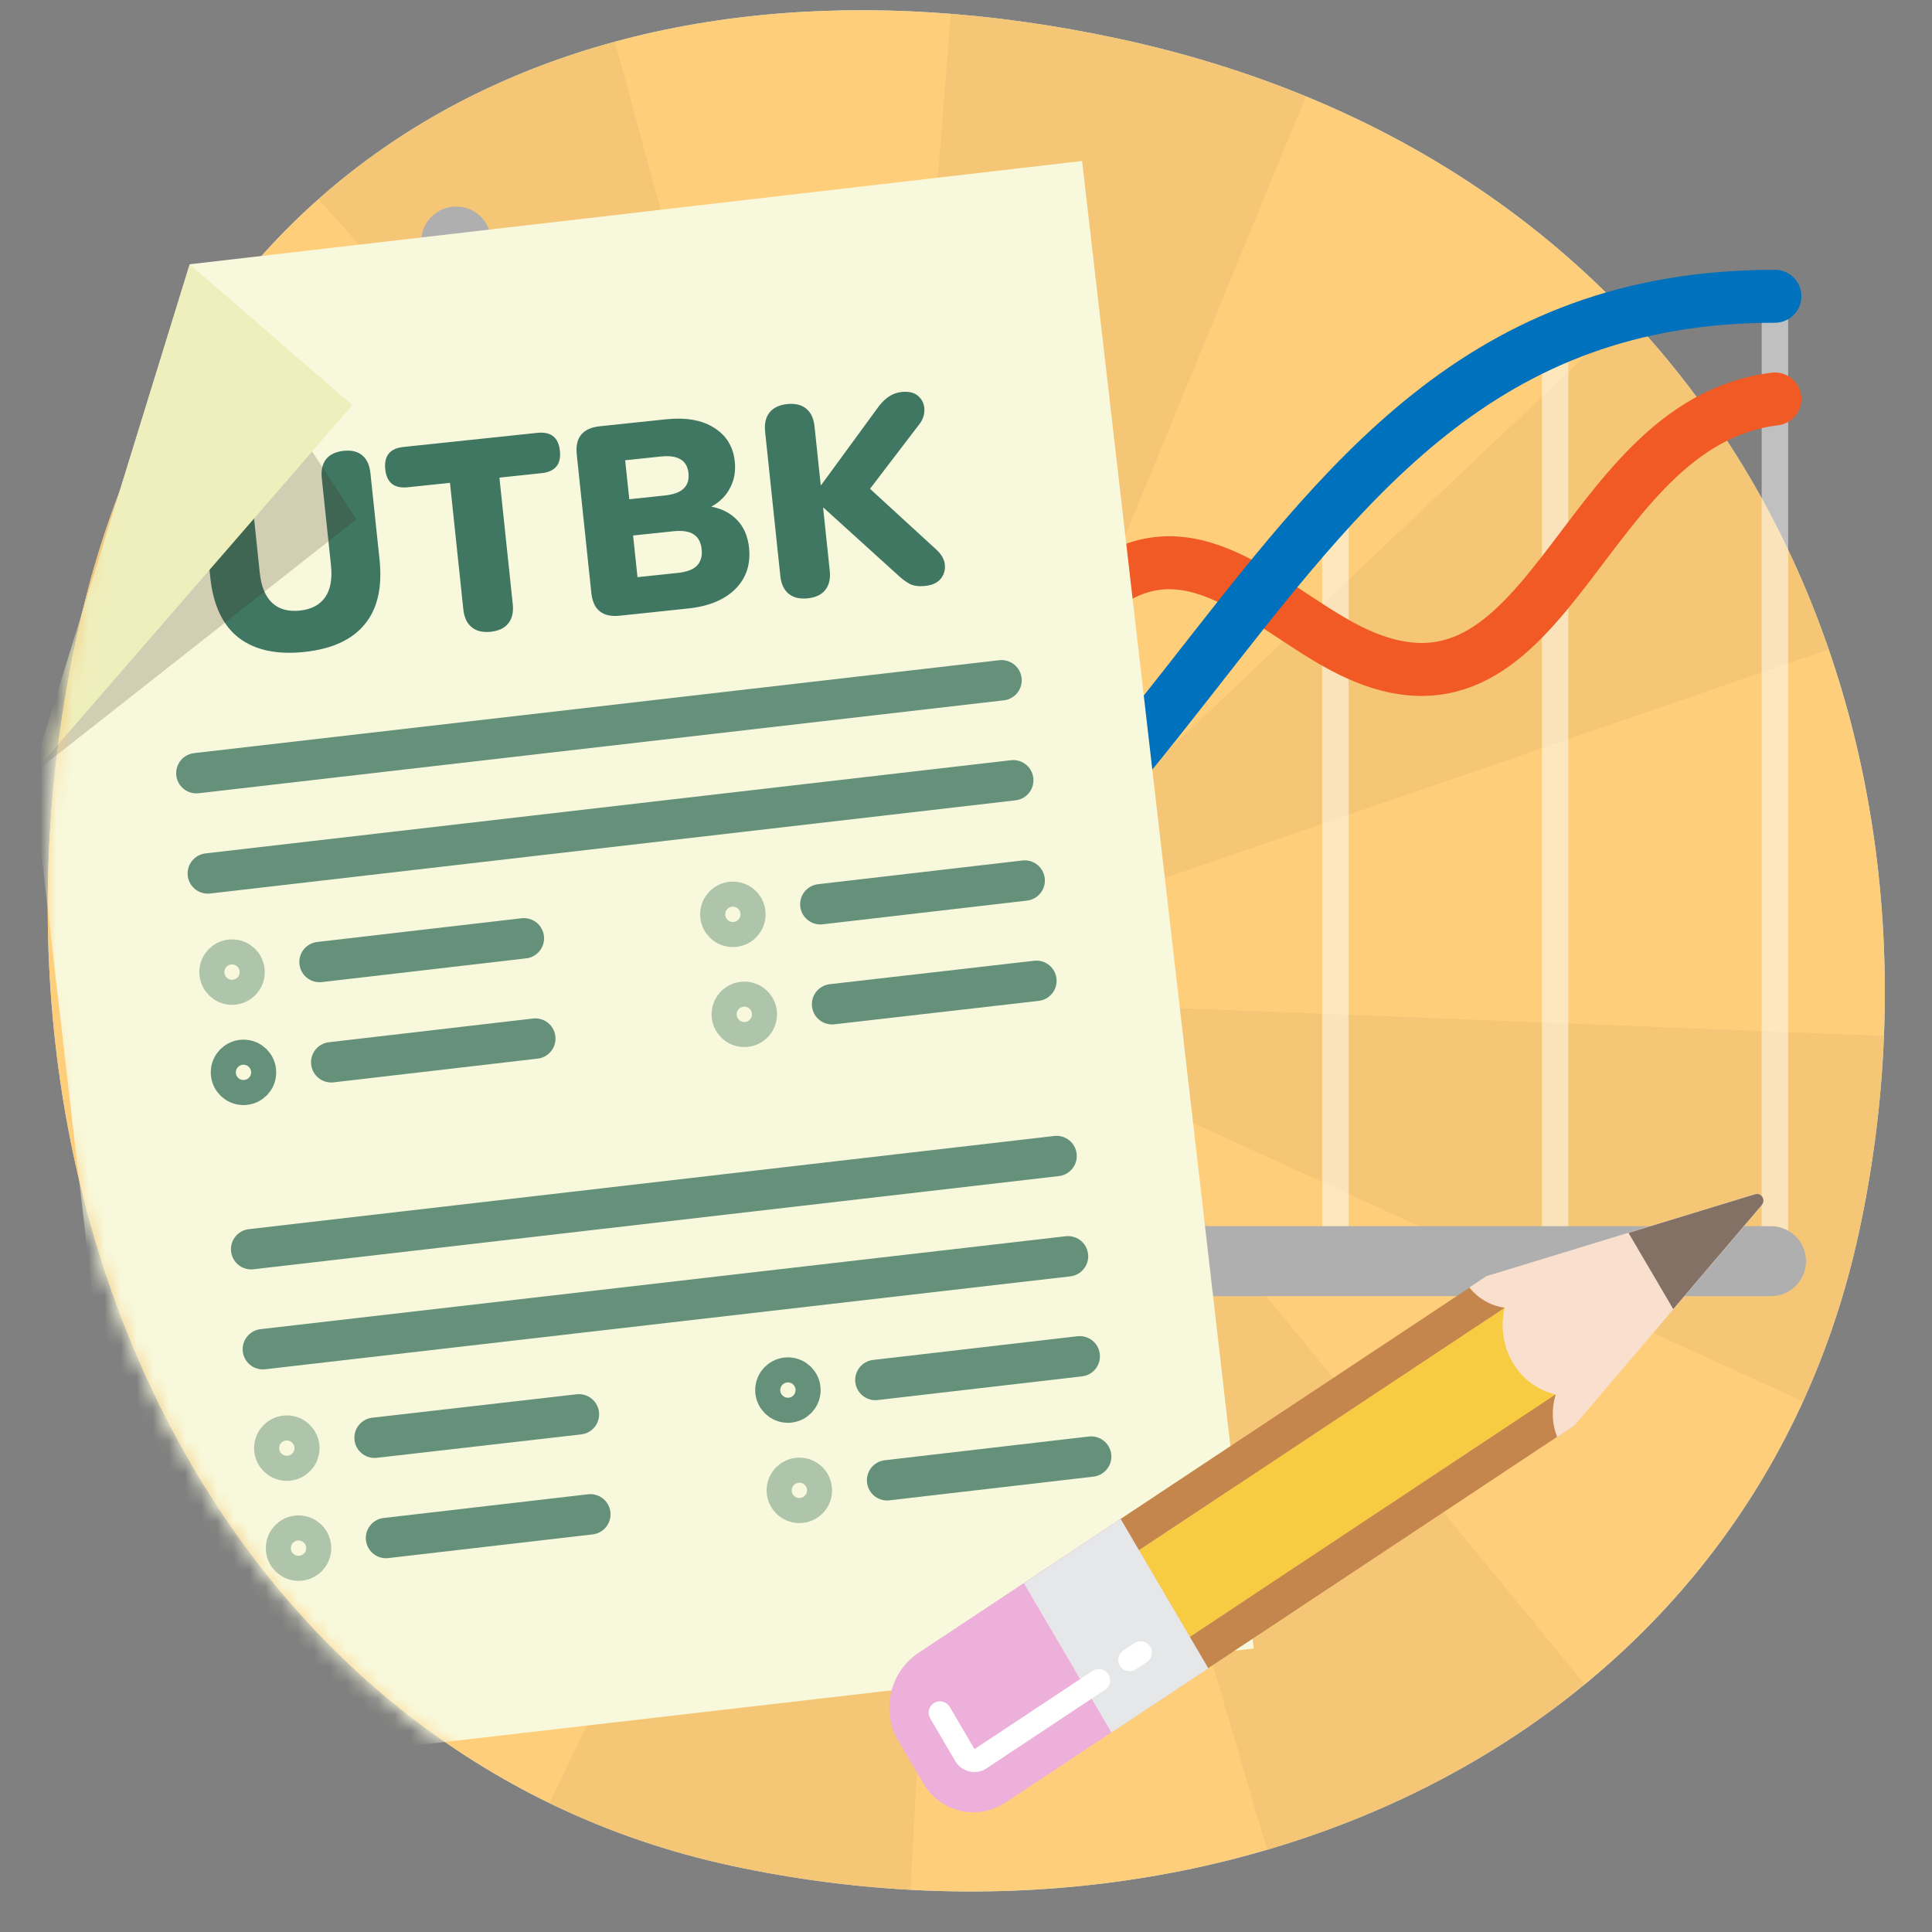 <svg width="120" height="120" viewBox="0 0 120 120" fill="none" xmlns="http://www.w3.org/2000/svg">
<rect x="0" y="0" width="120" height="120" fill="#808080" stroke="none"/>
<g clip-path="url(#clip0)">
<path d="M69.46 2.4C107.624 10.596 122.213 45.111 115.487 76.427C108.762 107.744 76.781 122.617 45.465 115.892C14.148 109.166 -2.841 74.952 4.771 39.51C11.496 8.193 38.144 -4.325 69.46 2.4Z" fill="#BDE7FB"/>
<path d="M69.46 2.4C107.624 10.596 122.213 45.111 115.487 76.427C108.762 107.744 76.781 122.617 45.465 115.892C14.148 109.166 -2.841 74.952 4.771 39.51C11.496 8.193 38.144 -4.325 69.46 2.4Z" fill="#FFCE7B"/>
<path fill-rule="evenodd" clip-rule="evenodd" d="M59.058 0.858C62.451 1.127 65.926 1.641 69.46 2.4C73.623 3.294 77.505 4.501 81.11 5.983L62.258 51.838L65.574 53.202L101.128 19.584C106.812 25.596 110.951 32.687 113.585 40.336L62.024 58.092L61.672 56.892L63.445 55.215L61.789 55.11L62.115 54.439C61.854 54.312 61.593 54.194 61.334 54.086L61.05 54.776L60.784 53.87C60.583 53.795 60.383 53.726 60.185 53.663C60.132 53.685 60.075 53.71 60.015 53.738L59.946 54.994L58.16 54.882C58.054 54.963 57.946 55.049 57.836 55.139L59.121 56.706L57.464 54.838L54.785 54.669L54.993 52.052L50.52 47.01L55.239 48.951L59.058 0.858ZM50.228 46.89L50.52 47.01L50.146 46.589L38.198 2.589C31.234 4.48 24.999 7.742 19.787 12.365L50.146 46.589L50.228 46.89ZM52.297 54.512L54.785 54.669L54.305 60.714L54.35 60.734L59.302 59.029L59.792 57.838L59.808 57.543L59.121 56.706L59.811 57.484L59.946 54.994L60.935 55.057L61.05 54.776L61.136 55.069L61.789 55.11L61.389 55.931L61.672 56.892L60.374 58.118L60.742 58.533L62.024 58.092L62.566 59.937L62.098 60.062L62.258 60.242C62.212 60.283 62.167 60.323 62.121 60.363L61.915 60.111L59.635 60.722L59.707 59.389L58.972 60.9L58.479 61.032L59.233 59.197L56.824 61.475L56.288 61.619L56.547 61.737L56.323 61.949L55.219 61.905L54.367 62.133L54.295 61.869L54.213 61.865L54.188 62.181L53.655 62.324C53.542 62.147 53.446 61.982 53.367 61.832L53.234 61.827C53.251 61.776 53.268 61.725 53.286 61.674C53.182 61.463 53.114 61.292 53.073 61.174L53.534 61.015C53.606 60.838 53.685 60.656 53.77 60.469L53.935 60.545L52.297 54.512ZM52.297 54.512L50.228 46.89L7.854 29.461C6.579 32.562 5.543 35.912 4.771 39.51C3.912 43.506 3.367 47.487 3.12 51.414L52.297 54.512ZM5.406 75.248L53.002 62.499C53.037 62.256 53.057 62.028 53.066 61.82L53.234 61.827C53.156 62.06 53.09 62.282 53.035 62.49L53.655 62.324C53.786 62.528 53.942 62.749 54.125 62.979L54.188 62.181L54.367 62.133L54.727 63.458L56.323 61.949L57.076 61.978L56.547 61.737L56.824 61.475L58.479 61.032L58.073 62.018L58.422 62.032L58.972 60.9L59.635 60.722L59.561 62.077L59.848 62.088C60.592 61.601 61.356 61.029 62.121 60.363L62.739 61.116L61.38 62.148L63.236 62.221L63.008 61.444L63.66 62.238L117.016 64.343C116.857 68.382 116.345 72.431 115.487 76.427C114.675 80.209 113.494 83.751 111.991 87.045L67.26 66.627L98.429 104.618C92.731 109.293 86.007 112.747 78.701 114.892L64.107 65.188L59.904 63.269L59.479 63.592L56.553 117.38C52.876 117.18 49.166 116.687 45.465 115.892C41.439 115.027 37.65 113.708 34.119 111.991L56.599 65.78L15.776 96.782C11.064 90.577 7.55 83.254 5.406 75.248ZM58.198 62.491L57.831 63.245C57.721 63.3 57.612 63.352 57.504 63.403L57.929 62.368L58.198 62.491ZM63.008 61.444L62.739 61.116L62.88 61.009L63.008 61.444ZM65.232 59.223L62.566 59.937L62.88 61.009L65.232 59.223ZM67.171 58.703L65.232 59.223L66.744 58.075C66.942 58.336 67.08 58.549 67.171 58.703ZM67.171 58.703L67.227 58.689C67.28 58.887 67.319 58.983 67.32 58.987C67.321 58.988 67.315 58.973 67.3 58.943C67.279 58.898 67.238 58.817 67.171 58.703ZM59.473 58.97L59.735 58.88L59.744 58.714L59.473 58.97ZM60.284 58.203L59.999 58.789L60.647 58.566L60.321 58.169L60.284 58.203Z" fill="#D6AD67" fill-opacity="0.24"/>
<mask id="mask0" mask-type="alpha" maskUnits="userSpaceOnUse" x="-10" y="-16" width="141" height="145">
<path d="M69.46 2.4C138.389 -9.591 122.213 45.111 115.487 76.427C108.762 107.744 76.781 122.617 45.465 115.892C14.148 109.166 -2.841 74.952 4.771 39.51C11.496 8.194 6.264 2.4 69.46 2.4Z" fill="#BDE7FB"/>
<path d="M69.46 2.4C138.389 -9.591 122.213 45.111 115.487 76.427C108.762 107.744 76.781 122.617 45.465 115.892C14.148 109.166 -2.841 74.952 4.771 39.51C11.496 8.194 6.264 2.4 69.46 2.4Z" fill="#FFCE7B"/>
</mask>
<g mask="url(#mask0)">
<path opacity="0.5" d="M110.243 18.402V78.308" stroke="white" stroke-width="1.645" stroke-linecap="round" stroke-linejoin="round"/>
<path opacity="0.5" d="M96.593 21.044V78.308" stroke="white" stroke-width="1.645" stroke-linecap="round" stroke-linejoin="round"/>
<path opacity="0.5" d="M82.944 31.254V78.296" stroke="white" stroke-width="1.645" stroke-linecap="round" stroke-linejoin="round"/>
<path opacity="0.5" d="M69.294 35.907V78.296" stroke="white" stroke-width="1.645" stroke-linecap="round" stroke-linejoin="round"/>
<path opacity="0.5" d="M55.644 53.424V78.296" stroke="white" stroke-width="1.645" stroke-linecap="round" stroke-linejoin="round"/>
<path opacity="0.5" d="M41.995 50.735V78.296" stroke="white" stroke-width="1.645" stroke-linecap="round" stroke-linejoin="round"/>
<path d="M28.333 61.826C33.284 49.879 39.258 48.141 47.564 53.068C58.167 59.363 60.309 44.107 67.354 37.371C73.269 31.719 78.255 37.383 83.277 40.108C96.391 47.225 97.7 26.328 110.243 24.781" stroke="#F15A24" stroke-width="3.289" stroke-linecap="round" stroke-linejoin="round"/>
<path d="M28.333 73.143C76.624 64.384 73.721 18.402 110.243 18.402" stroke="#0071BC" stroke-width="3.289" stroke-linecap="round" stroke-linejoin="round"/>
<path d="M110 78.333H28.333V15" stroke="#AFAFAF" stroke-width="4.343" stroke-linecap="round" stroke-linejoin="round"/>
<path d="M67.21 10L11.783 16.414L2 48.097L9.193 110.327L77.872 102.39L67.21 10Z" fill="#F8F9DC"/>
<path d="M12.196 48.024L62.207 42.253" stroke="#407763" stroke-opacity="0.8" stroke-width="2.508" stroke-miterlimit="10" stroke-linecap="round" stroke-linejoin="round"/>
<path d="M12.907 54.252L62.935 48.464" stroke="#407763" stroke-opacity="0.8" stroke-width="2.508" stroke-miterlimit="10" stroke-linecap="round" stroke-linejoin="round"/>
<path d="M19.846 59.753L32.539 58.28" stroke="#407763" stroke-opacity="0.8" stroke-width="2.508" stroke-miterlimit="10" stroke-linecap="round" stroke-linejoin="round"/>
<path d="M20.573 65.981L33.25 64.508" stroke="#407763" stroke-opacity="0.8" stroke-width="2.508" stroke-miterlimit="10" stroke-linecap="round" stroke-linejoin="round"/>
<path opacity="0.5" d="M14.413 61.157C14.843 61.157 15.192 60.809 15.192 60.379C15.192 59.949 14.843 59.6 14.413 59.6C13.983 59.6 13.634 59.949 13.634 60.379C13.634 60.809 13.983 61.157 14.413 61.157Z" stroke="#407763" stroke-opacity="0.8" stroke-width="2.508" stroke-miterlimit="10" stroke-linecap="round" stroke-linejoin="round"/>
<path d="M15.124 67.385C15.554 67.385 15.902 67.037 15.902 66.607C15.902 66.177 15.554 65.828 15.124 65.828C14.694 65.828 14.345 66.177 14.345 66.607C14.345 67.037 14.694 67.385 15.124 67.385Z" stroke="#407763" stroke-opacity="0.8" stroke-width="2.508" stroke-miterlimit="10" stroke-linecap="round" stroke-linejoin="round"/>
<path d="M15.598 77.591L65.626 71.803" stroke="#407763" stroke-opacity="0.8" stroke-width="2.508" stroke-miterlimit="10" stroke-linecap="round" stroke-linejoin="round"/>
<path d="M16.326 83.802L66.337 78.031" stroke="#407763" stroke-opacity="0.8" stroke-width="2.508" stroke-miterlimit="10" stroke-linecap="round" stroke-linejoin="round"/>
<path d="M23.265 89.302L35.958 87.847" stroke="#407763" stroke-opacity="0.8" stroke-width="2.508" stroke-miterlimit="10" stroke-linecap="round" stroke-linejoin="round"/>
<path d="M23.975 95.53L36.668 94.058" stroke="#407763" stroke-opacity="0.8" stroke-width="2.508" stroke-miterlimit="10" stroke-linecap="round" stroke-linejoin="round"/>
<path opacity="0.5" d="M17.815 90.724C18.245 90.724 18.593 90.376 18.593 89.946C18.593 89.516 18.245 89.167 17.815 89.167C17.385 89.167 17.036 89.516 17.036 89.946C17.036 90.376 17.385 90.724 17.815 90.724Z" stroke="#407763" stroke-opacity="0.8" stroke-width="2.508" stroke-miterlimit="10" stroke-linecap="round" stroke-linejoin="round"/>
<path opacity="0.5" d="M18.542 96.935C18.972 96.935 19.321 96.587 19.321 96.157C19.321 95.727 18.972 95.378 18.542 95.378C18.113 95.378 17.764 95.727 17.764 96.157C17.764 96.587 18.113 96.935 18.542 96.935Z" stroke="#407763" stroke-opacity="0.8" stroke-width="2.508" stroke-miterlimit="10" stroke-linecap="round" stroke-linejoin="round"/>
<path d="M50.953 56.165L63.646 54.692" stroke="#407763" stroke-opacity="0.8" stroke-width="2.508" stroke-miterlimit="10" stroke-linecap="round" stroke-linejoin="round"/>
<path d="M51.681 62.376L64.374 60.92" stroke="#407763" stroke-opacity="0.8" stroke-width="2.508" stroke-miterlimit="10" stroke-linecap="round" stroke-linejoin="round"/>
<path opacity="0.5" d="M45.52 57.57C45.95 57.57 46.298 57.221 46.298 56.791C46.298 56.361 45.95 56.013 45.52 56.013C45.09 56.013 44.741 56.361 44.741 56.791C44.741 57.221 45.09 57.57 45.52 57.57Z" stroke="#407763" stroke-opacity="0.8" stroke-width="2.508" stroke-miterlimit="10" stroke-linecap="round" stroke-linejoin="round"/>
<path opacity="0.5" d="M46.231 63.781C46.661 63.781 47.009 63.432 47.009 63.002C47.009 62.572 46.661 62.224 46.231 62.224C45.801 62.224 45.452 62.572 45.452 63.002C45.452 63.432 45.801 63.781 46.231 63.781Z" stroke="#407763" stroke-opacity="0.8" stroke-width="2.508" stroke-miterlimit="10" stroke-linecap="round" stroke-linejoin="round"/>
<path d="M54.372 85.714L67.065 84.242" stroke="#407763" stroke-opacity="0.8" stroke-width="2.508" stroke-miterlimit="10" stroke-linecap="round" stroke-linejoin="round"/>
<path d="M55.099 91.943L67.775 90.47" stroke="#407763" stroke-opacity="0.8" stroke-width="2.508" stroke-miterlimit="10" stroke-linecap="round" stroke-linejoin="round"/>
<path d="M48.939 87.119C49.369 87.119 49.717 86.771 49.717 86.341C49.717 85.911 49.369 85.562 48.939 85.562C48.509 85.562 48.16 85.911 48.16 86.341C48.16 86.771 48.509 87.119 48.939 87.119Z" stroke="#407763" stroke-opacity="0.8" stroke-width="2.508" stroke-miterlimit="10" stroke-linecap="round" stroke-linejoin="round"/>
<path opacity="0.5" d="M49.649 93.347C50.079 93.347 50.428 92.999 50.428 92.569C50.428 92.139 50.079 91.79 49.649 91.79C49.219 91.79 48.871 92.139 48.871 92.569C48.871 92.999 49.219 93.347 49.649 93.347Z" stroke="#407763" stroke-opacity="0.8" stroke-width="2.508" stroke-miterlimit="10" stroke-linecap="round" stroke-linejoin="round"/>
<path d="M18.897 40.494C17.184 40.675 15.825 40.379 14.821 39.608C13.829 38.835 13.241 37.586 13.06 35.861L12.495 30.504C12.442 30.003 12.535 29.606 12.774 29.31C13.013 29.015 13.377 28.842 13.867 28.79C14.356 28.739 14.748 28.832 15.044 29.071C15.339 29.31 15.513 29.68 15.566 30.18L16.134 35.571C16.224 36.428 16.482 37.053 16.905 37.447C17.329 37.841 17.903 38 18.626 37.924C19.338 37.849 19.861 37.575 20.193 37.101C20.526 36.627 20.647 35.962 20.557 35.105L19.988 29.714C19.936 29.213 20.023 28.816 20.251 28.522C20.49 28.227 20.854 28.053 21.343 28.002C21.833 27.95 22.22 28.044 22.504 28.285C22.788 28.525 22.956 28.895 23.009 29.396L23.574 34.753C23.756 36.478 23.447 37.821 22.649 38.782C21.861 39.743 20.611 40.313 18.897 40.494ZM30.477 39.24C29.988 39.291 29.595 39.198 29.3 38.959C29.005 38.72 28.831 38.35 28.778 37.849L27.949 29.989L25.329 30.265C24.483 30.354 24.017 29.981 23.929 29.147C23.841 28.312 24.22 27.851 25.065 27.761L33.377 26.885C34.222 26.796 34.689 27.169 34.777 28.003C34.865 28.838 34.486 29.299 33.64 29.389L31.02 29.665L31.849 37.526C31.902 38.026 31.809 38.424 31.57 38.719C31.342 39.013 30.978 39.187 30.477 39.24ZM38.498 38.242C37.43 38.355 36.84 37.883 36.729 36.825L35.823 28.23C35.711 27.173 36.19 26.589 37.258 26.476L41.33 26.047C42.598 25.913 43.607 26.088 44.355 26.571C45.114 27.043 45.542 27.74 45.639 28.664C45.703 29.276 45.604 29.826 45.341 30.315C45.088 30.803 44.701 31.187 44.18 31.467C44.857 31.598 45.399 31.884 45.806 32.325C46.211 32.755 46.45 33.32 46.525 34.021C46.633 35.056 46.347 35.913 45.665 36.592C44.993 37.259 44.017 37.66 42.737 37.795L38.498 38.242ZM39.086 31.008L41.272 30.778C41.828 30.719 42.224 30.576 42.459 30.349C42.705 30.12 42.806 29.8 42.762 29.389C42.719 28.977 42.554 28.691 42.267 28.53C41.99 28.356 41.573 28.299 41.017 28.358L38.83 28.588L39.086 31.008ZM39.596 35.848L42.083 35.586C42.65 35.526 43.051 35.377 43.284 35.139C43.528 34.888 43.627 34.546 43.581 34.112C43.535 33.678 43.368 33.369 43.078 33.186C42.8 33.002 42.377 32.939 41.81 32.999L39.323 33.261L39.596 35.848ZM50.166 37.164C49.676 37.215 49.284 37.122 48.989 36.883C48.694 36.644 48.52 36.274 48.467 35.774L47.522 26.811C47.469 26.311 47.562 25.913 47.801 25.617C48.04 25.322 48.404 25.149 48.894 25.097C49.383 25.046 49.776 25.139 50.071 25.378C50.366 25.617 50.54 25.987 50.593 26.488L50.976 30.126L51.01 30.122L54.594 25.222C54.782 24.977 54.986 24.781 55.207 24.634C55.437 24.475 55.703 24.379 56.003 24.348C56.46 24.3 56.806 24.387 57.044 24.609C57.279 24.821 57.403 25.089 57.415 25.414C57.427 25.739 57.33 26.042 57.123 26.322L54.038 30.36L58.148 34.129C58.472 34.421 58.651 34.734 58.686 35.067C58.721 35.401 58.634 35.697 58.425 35.956C58.215 36.203 57.893 36.349 57.459 36.395C57.081 36.435 56.767 36.395 56.518 36.275C56.268 36.144 55.999 35.941 55.712 35.668L51.159 31.541L51.126 31.544L51.538 35.45C51.59 35.95 51.497 36.348 51.258 36.644C51.031 36.938 50.666 37.111 50.166 37.164Z" fill="#407763"/>
<path opacity="0.2" d="M22.14 32.255L2 48.096L11.782 16.414L22.14 32.255Z" fill="#3C2415"/>
<path d="M21.886 25.164L2 48.096L11.782 16.414L21.886 25.164Z" fill="#EFEFBD"/>
</g>
<path d="M96.628 86.617L93.461 81.22L70.735 96.287L73.902 101.684L96.628 86.617Z" fill="#F7CC43"/>
<path d="M73.89 101.68L75.03 103.623L97.755 88.556L96.615 86.614L73.89 101.68Z" fill="#C4864D"/>
<path d="M69.589 94.353L70.729 96.296L93.455 81.23L92.315 79.287L69.589 94.353Z" fill="#C4864D"/>
<path d="M93.456 81.229C92.891 83.671 94.302 86.075 96.628 86.613C96.348 87.554 96.401 88.474 96.719 89.256L97.77 88.559L109.431 74.865C109.71 74.534 109.415 74.054 109.016 74.159L92.317 79.267L91.266 79.964C91.784 80.628 92.538 81.082 93.456 81.229Z" fill="#F9DFCD"/>
<path d="M109.013 74.175L101.151 76.578L103.928 81.31L109.416 74.862C109.692 74.547 109.415 74.054 109.013 74.175Z" fill="#847166"/>
<path d="M57.34 110.752L55.784 108.1C54.709 106.268 55.27 103.842 57.04 102.669L69.597 94.344L75.039 103.617L62.482 111.942C60.712 113.115 58.415 112.584 57.34 110.752Z" fill="#EDB0DA"/>
<path d="M75.046 103.624L69.606 94.355L63.596 98.34L69.035 107.609L75.046 103.624Z" fill="#E6E7E8"/>
<path d="M68.245 104.37L60.888 109.248C60.685 109.383 60.5 109.373 60.367 109.342C60.234 109.311 60.063 109.239 59.94 109.029L58.384 106.376" stroke="white" stroke-width="1.408" stroke-miterlimit="10" stroke-linecap="round" stroke-linejoin="round"/>
<path d="M70.845 102.647L70.163 103.099" stroke="white" stroke-width="1.408" stroke-miterlimit="10" stroke-linecap="round" stroke-linejoin="round"/>
</g>
<defs>
<clipPath id="clip0">
<rect width="120" height="120" fill="white"/>
</clipPath>
</defs>
</svg>
